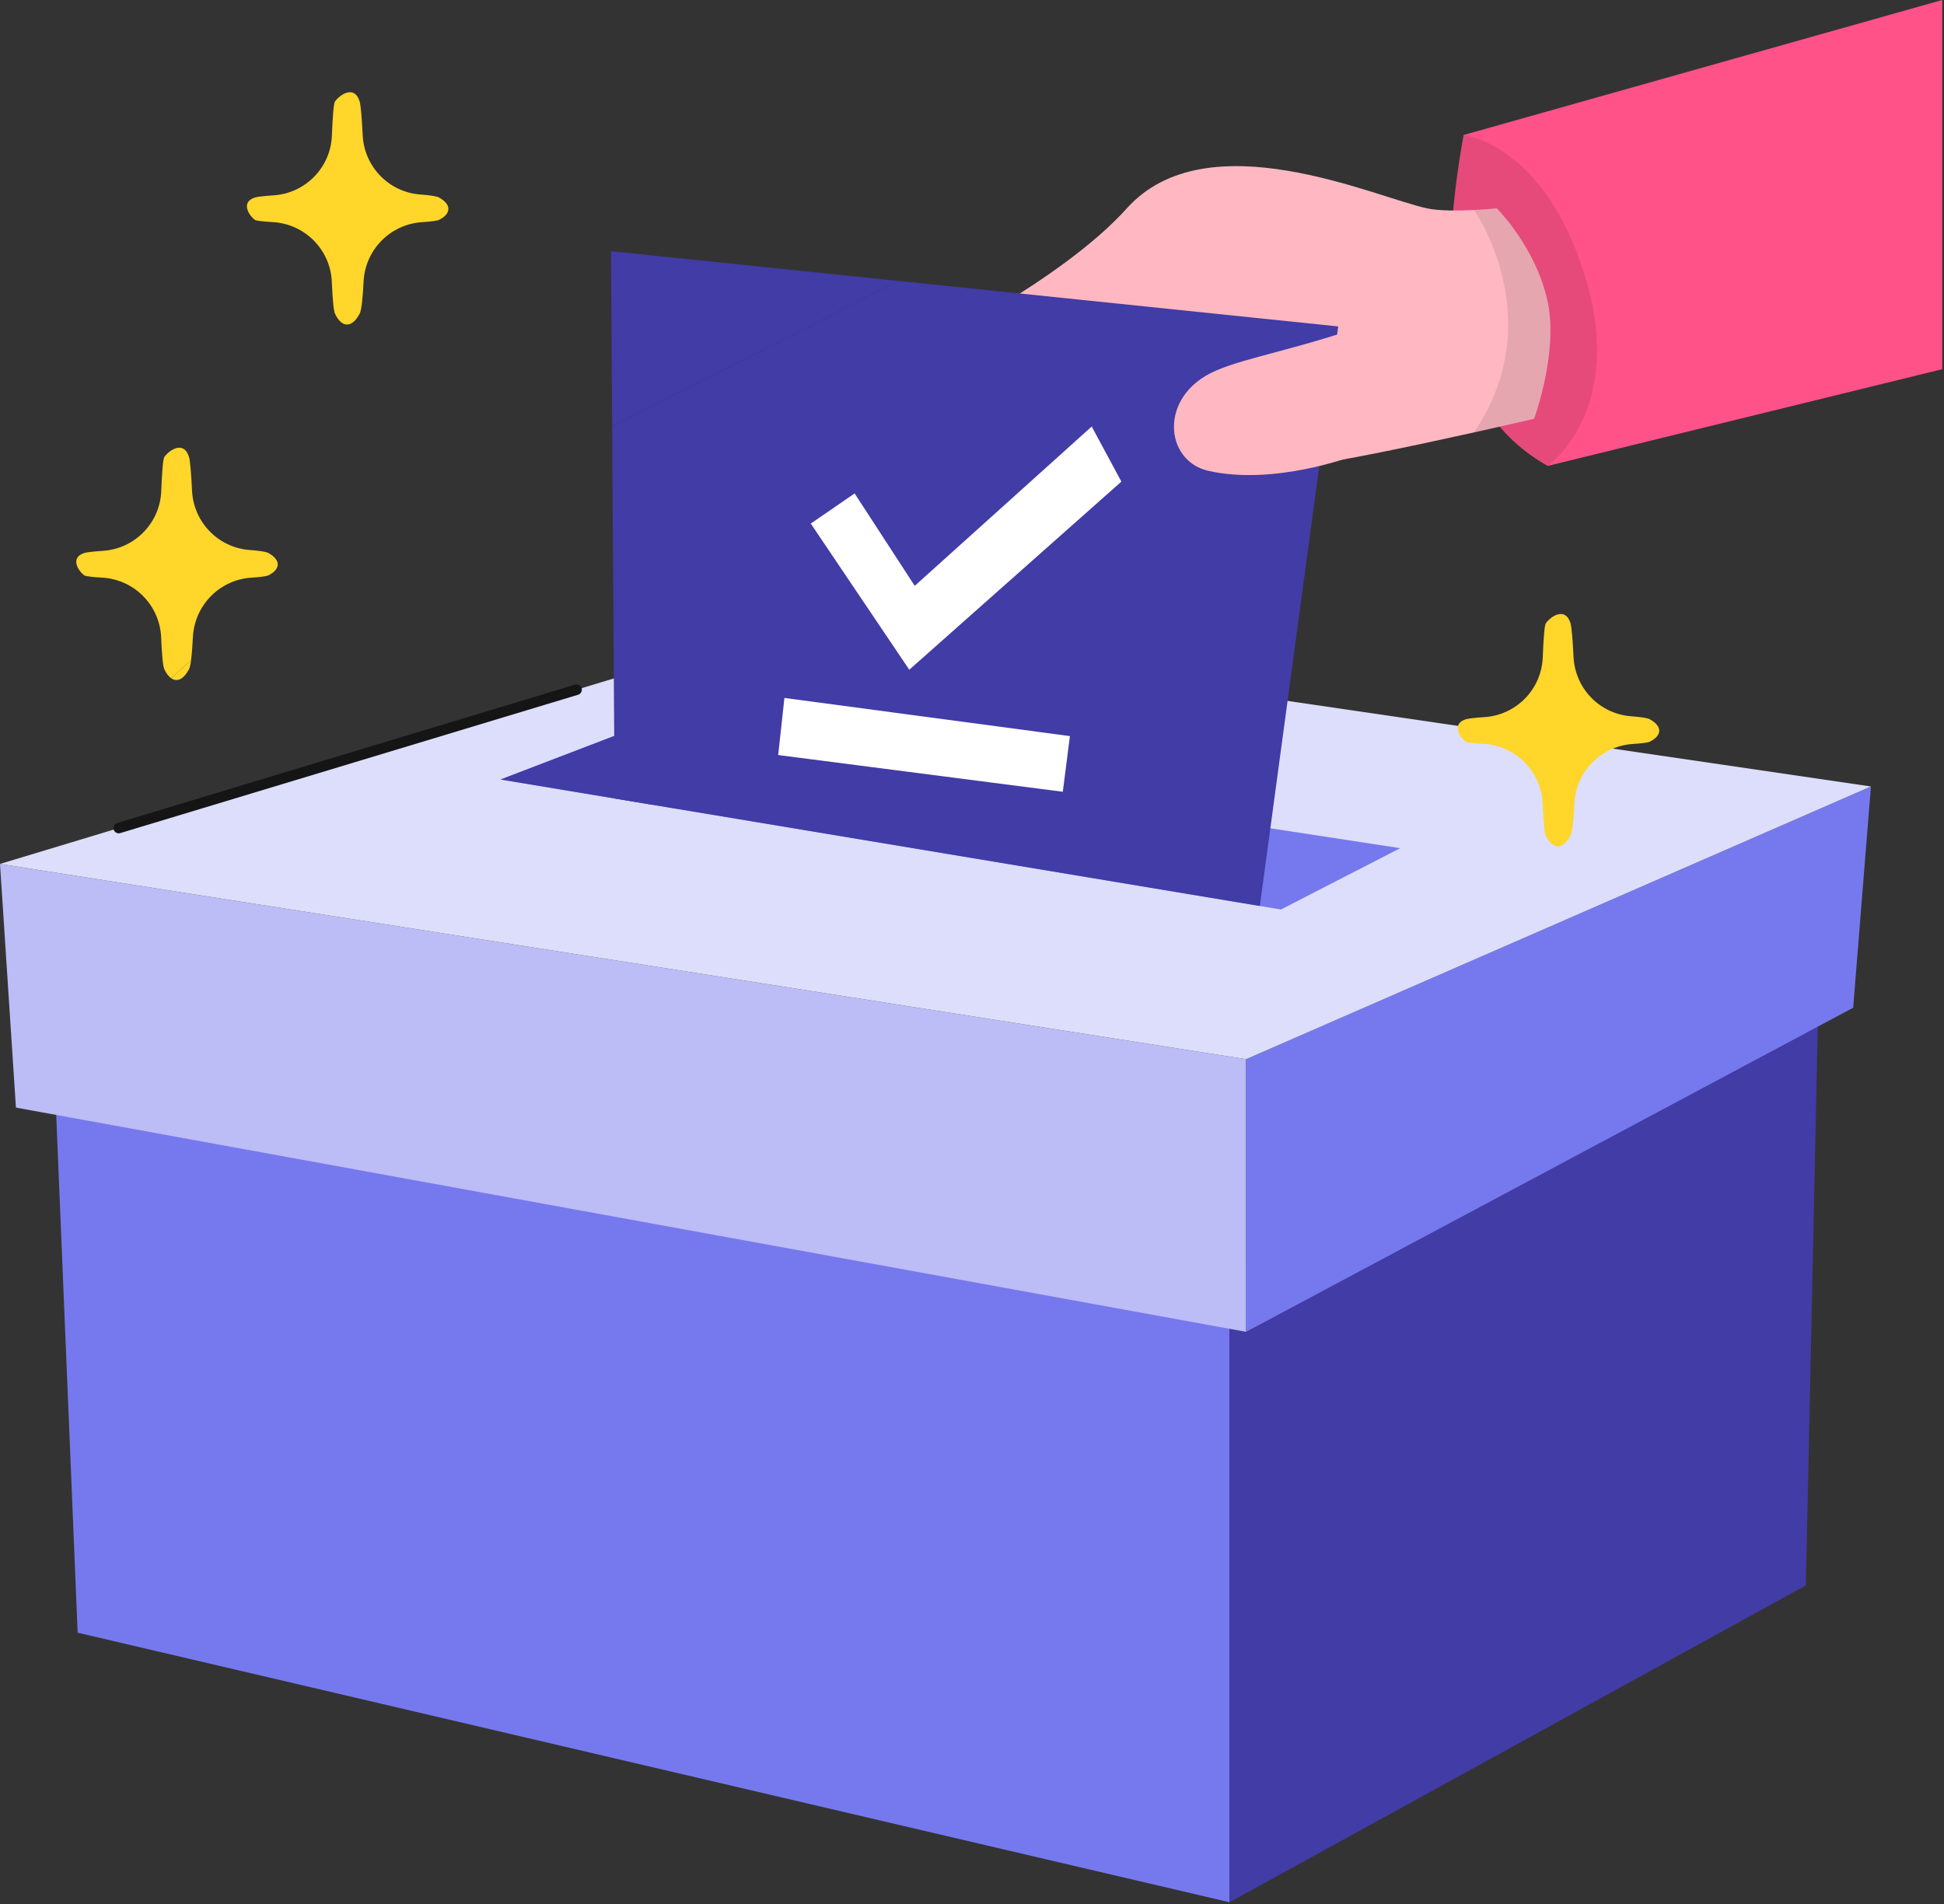 <?xml version="1.0" encoding="UTF-8" standalone="no"?> <svg xmlns="http://www.w3.org/2000/svg" xmlns:xlink="http://www.w3.org/1999/xlink" xmlns:serif="http://www.serif.com/" width="100%" height="100%" viewBox="0 0 735 720" version="1.1" xml:space="preserve" style="fill-rule:evenodd;clip-rule:evenodd;stroke-linejoin:round;stroke-miterlimit:2;"><rect x="0" y="0" width="735" height="720" fill="#333333" stroke="none"/><g id="Layer_1"><g><path d="M585.16,176.19l149.17,-36.58l0,-139.61l-180.96,51.05c-10.15,56.64 -6.62,103.43 31.79,125.14Z" style="fill:#ff5288;fill-rule:nonzero;"></path><g opacity="0.1"><g><clipPath id="_clip1"><path d="M585.16,176.19c-38.41,-21.71 -41.94,-68.5 -31.79,-125.14c0,0 30.73,3.21 46.04,53.86c15.31,50.64 -14.25,71.28 -14.25,71.28Z"></path></clipPath><g clip-path="url(#_clip1)"><rect x="543.22" y="51.05" width="5.28" height="125.14"></rect><rect x="548.5" y="51.05" width="55.31" height="125.14"></rect><rect x="603.81" y="51.05" width="10.91" height="125.14"></rect></g></g></g><path d="M565.9,78.8c0,0 -3.74,0.38 -8.61,0.62c-5.78,0.28 -13.14,0.37 -17.73,-0.62c-19.75,-4.25 -83.22,-33.72 -113.53,0c-24.87,27.67 -78.22,53.56 -78.22,53.56l57.88,26.62c0,0 66.3,19.75 88.74,16.93c13.67,-1.72 42.45,-7.86 62.86,-12.39c13.09,-2.91 22.73,-5.16 22.73,-5.16c0,0 9.22,-25.08 5.14,-44.18c-4.43,-20.73 -19.26,-35.38 -19.26,-35.38Z" style="fill:#ffb8c2;fill-rule:nonzero;"></path><path d="M29.36,617.41l435.51,101.93l0,-238.32l-444.08,-70.56l8.57,206.95Z" style="fill:#7679ed;fill-rule:nonzero;"></path><path d="M464.87,719.34l217.91,-119.81l4.76,-223.59l-222.67,105.08l0,238.32Z" style="fill:#413ca6;fill-rule:nonzero;"></path><path d="M6.02,418.84l465.11,84.8l0,-103.11l-471.13,-73.83l6.02,92.14Z" style="fill:#bcbcf6;fill-rule:nonzero;"></path><path d="M471.13,503.64l229.53,-122.56l6.71,-83.67l-236.24,103.12l0,103.11Z" style="fill:#7679ed;fill-rule:nonzero;"></path><path d="M0,326.7l471.13,73.83l236.24,-103.12l-410.98,-60.29l-296.39,89.58Z" style="fill:#dddefb;fill-rule:nonzero;"></path><path d="M189.26,294.77l295.06,49.16l45.09,-23.19l-291.48,-44.62l-48.67,18.65Z" style="fill:#7679ed;fill-rule:nonzero;"></path><path d="M189.26,294.77l34.49,5.74l22.99,3.83l-8.81,-28.22l-48.67,18.65Z" style="fill:#413ca6;fill-rule:nonzero;"></path><g><path d="M231,94.98l0.44,66.31c35.69,-18.46 71.85,-36.17 108.15,-55.06l-108.59,-11.24l-0,-0.01Z" style="fill:#413ca6;fill-rule:nonzero;"></path><path d="M476.33,342.6l29.62,-219.16l-166.36,-17.22c-36.3,18.9 -72.46,36.6 -108.15,55.06l0.94,140.67l243.96,40.65l-0.01,0Z" style="fill:#413ca6;fill-rule:nonzero;"></path></g><path d="M456.77,178.03c24.97,5.72 54.61,-5.53 54.61,-5.53l9.1,-51c-29.7,10.65 -48.61,13.4 -60.79,18.67c-21.81,9.43 -19.45,34.07 -2.91,37.86l-0.01,-0Z" style="fill:#ffb8c2;fill-rule:nonzero;"></path><path d="M345.85,221.54l-22.73,-34.95l-16.58,11.4l37.25,55.27l80.19,-71.14l-11.22,-20.83l-66.91,60.25Z" style="fill:#fff;fill-rule:nonzero;"></path><path d="M294.22,285.52l107.61,13.89l2.69,-21.05l-107.94,-14.43l-2.36,21.59Z" style="fill:#fff;fill-rule:nonzero;"></path><g opacity="0.1"><g><clipPath id="_clip2"><path d="M580.02,158.36c0,0 -9.64,2.25 -22.73,5.16c29.08,-42.97 0,-84.1 0,-84.1c4.87,-0.24 8.61,-0.62 8.61,-0.62c0,0 14.83,14.65 19.26,35.38c4.08,19.1 -5.14,44.18 -5.14,44.18Z"></path></clipPath><g clip-path="url(#_clip2)"><rect x="557.29" y="78.8" width="28.91" height="84.72"></rect><rect x="586.2" y="78.8" width="3.04" height="84.72"></rect></g></g></g><path d="M217.42,258.9l-173.1,52.32c-1.06,0.32 -1.66,1.44 -1.34,2.49c0.26,0.86 1.06,1.42 1.91,1.42c0.19,0 0.39,-0.03 0.58,-0.09l173.1,-52.32c1.06,-0.32 1.66,-1.44 1.34,-2.49c-0.32,-1.06 -1.44,-1.65 -2.49,-1.34l0,0.01Z" style="fill:#151516;fill-rule:nonzero;"></path><path d="M96.4,83.15c0.45,0.33 2.97,0.62 6.81,0.85c12.13,0.72 21.74,10.47 22.25,22.61c0.27,6.35 0.66,10.87 1.19,12.01c2.38,5.1 6.24,5.83 9.33,0c0.7,-1.32 1.18,-5.84 1.48,-12.11c0.58,-12.01 10.05,-21.69 22.05,-22.49c3.4,-0.22 5.73,-0.51 6.46,-0.87c4.42,-2.16 5.06,-5.67 0,-8.47c-0.89,-0.49 -3.44,-0.86 -7.07,-1.13c-11.87,-0.88 -21.19,-10.52 -21.77,-22.41c-0.32,-6.54 -0.72,-11.31 -1.15,-12.76c-1.88,-6.25 -7.34,-2.78 -9.33,0c-0.49,0.69 -0.89,5.7 -1.17,12.91c-0.46,12.03 -9.97,21.77 -21.99,22.58c-3.61,0.24 -6.16,0.52 -7.1,0.82c-5.42,1.71 -2.41,6.67 0,8.47l0.01,-0.01Z" style="fill:#ffd629;fill-rule:nonzero;"></path><g><path d="M72.94,240.94c0.58,-12.01 10.05,-21.69 22.05,-22.49c3.4,-0.22 5.73,-0.51 6.46,-0.87c4.42,-2.16 5.06,-5.67 0,-8.47c-0.89,-0.49 -3.44,-0.86 -7.07,-1.13c-11.87,-0.88 -21.19,-10.52 -21.77,-22.41c-0.32,-6.54 -0.72,-11.31 -1.15,-12.76c-1.88,-6.25 -7.34,-2.78 -9.33,0c-0.49,0.69 -0.89,5.7 -1.17,12.91c-0.46,12.03 -9.97,21.77 -21.99,22.58c-3.61,0.24 -6.16,0.52 -7.1,0.82c-5.42,1.71 -2.41,6.67 0,8.47c0.45,0.33 2.97,0.62 6.81,0.85c12.13,0.72 21.74,10.47 22.25,22.61c0.27,6.35 0.66,10.87 1.19,12.01c0.75,1.6 1.64,2.77 2.61,3.44c2.51,-2.26 5.01,-4.56 7.51,-6.87c0.29,-2.16 0.52,-5.14 0.69,-8.69l0.01,0Z" style="fill:#ffd629;fill-rule:nonzero;"></path><path d="M71.47,253.05c0.3,-0.58 0.57,-1.76 0.79,-3.43c-2.5,2.31 -5,4.61 -7.51,6.87c2.12,1.47 4.6,0.56 6.72,-3.44Z" style="fill:#ffd629;fill-rule:nonzero;"></path></g><path d="M623.78,271.99c-0.89,-0.49 -3.44,-0.86 -7.07,-1.13c-11.87,-0.88 -21.19,-10.52 -21.77,-22.41c-0.32,-6.54 -0.72,-11.31 -1.15,-12.76c-1.88,-6.25 -7.34,-2.78 -9.33,0c-0.49,0.69 -0.89,5.7 -1.17,12.91c-0.46,12.03 -9.97,21.77 -21.99,22.58c-3.61,0.24 -6.16,0.52 -7.1,0.82c-5.42,1.71 -2.41,6.67 0,8.47c0.45,0.33 2.97,0.62 6.81,0.85c12.13,0.72 21.74,10.47 22.25,22.61c0.27,6.35 0.66,10.87 1.19,12.01c2.38,5.1 6.24,5.83 9.33,0c0.7,-1.32 1.18,-5.84 1.48,-12.11c0.58,-12.01 10.05,-21.69 22.05,-22.49c3.4,-0.22 5.73,-0.51 6.46,-0.87c4.42,-2.16 5.06,-5.67 0,-8.47l0.01,-0.01Z" style="fill:#ffd629;fill-rule:nonzero;"></path></g></g></svg> 